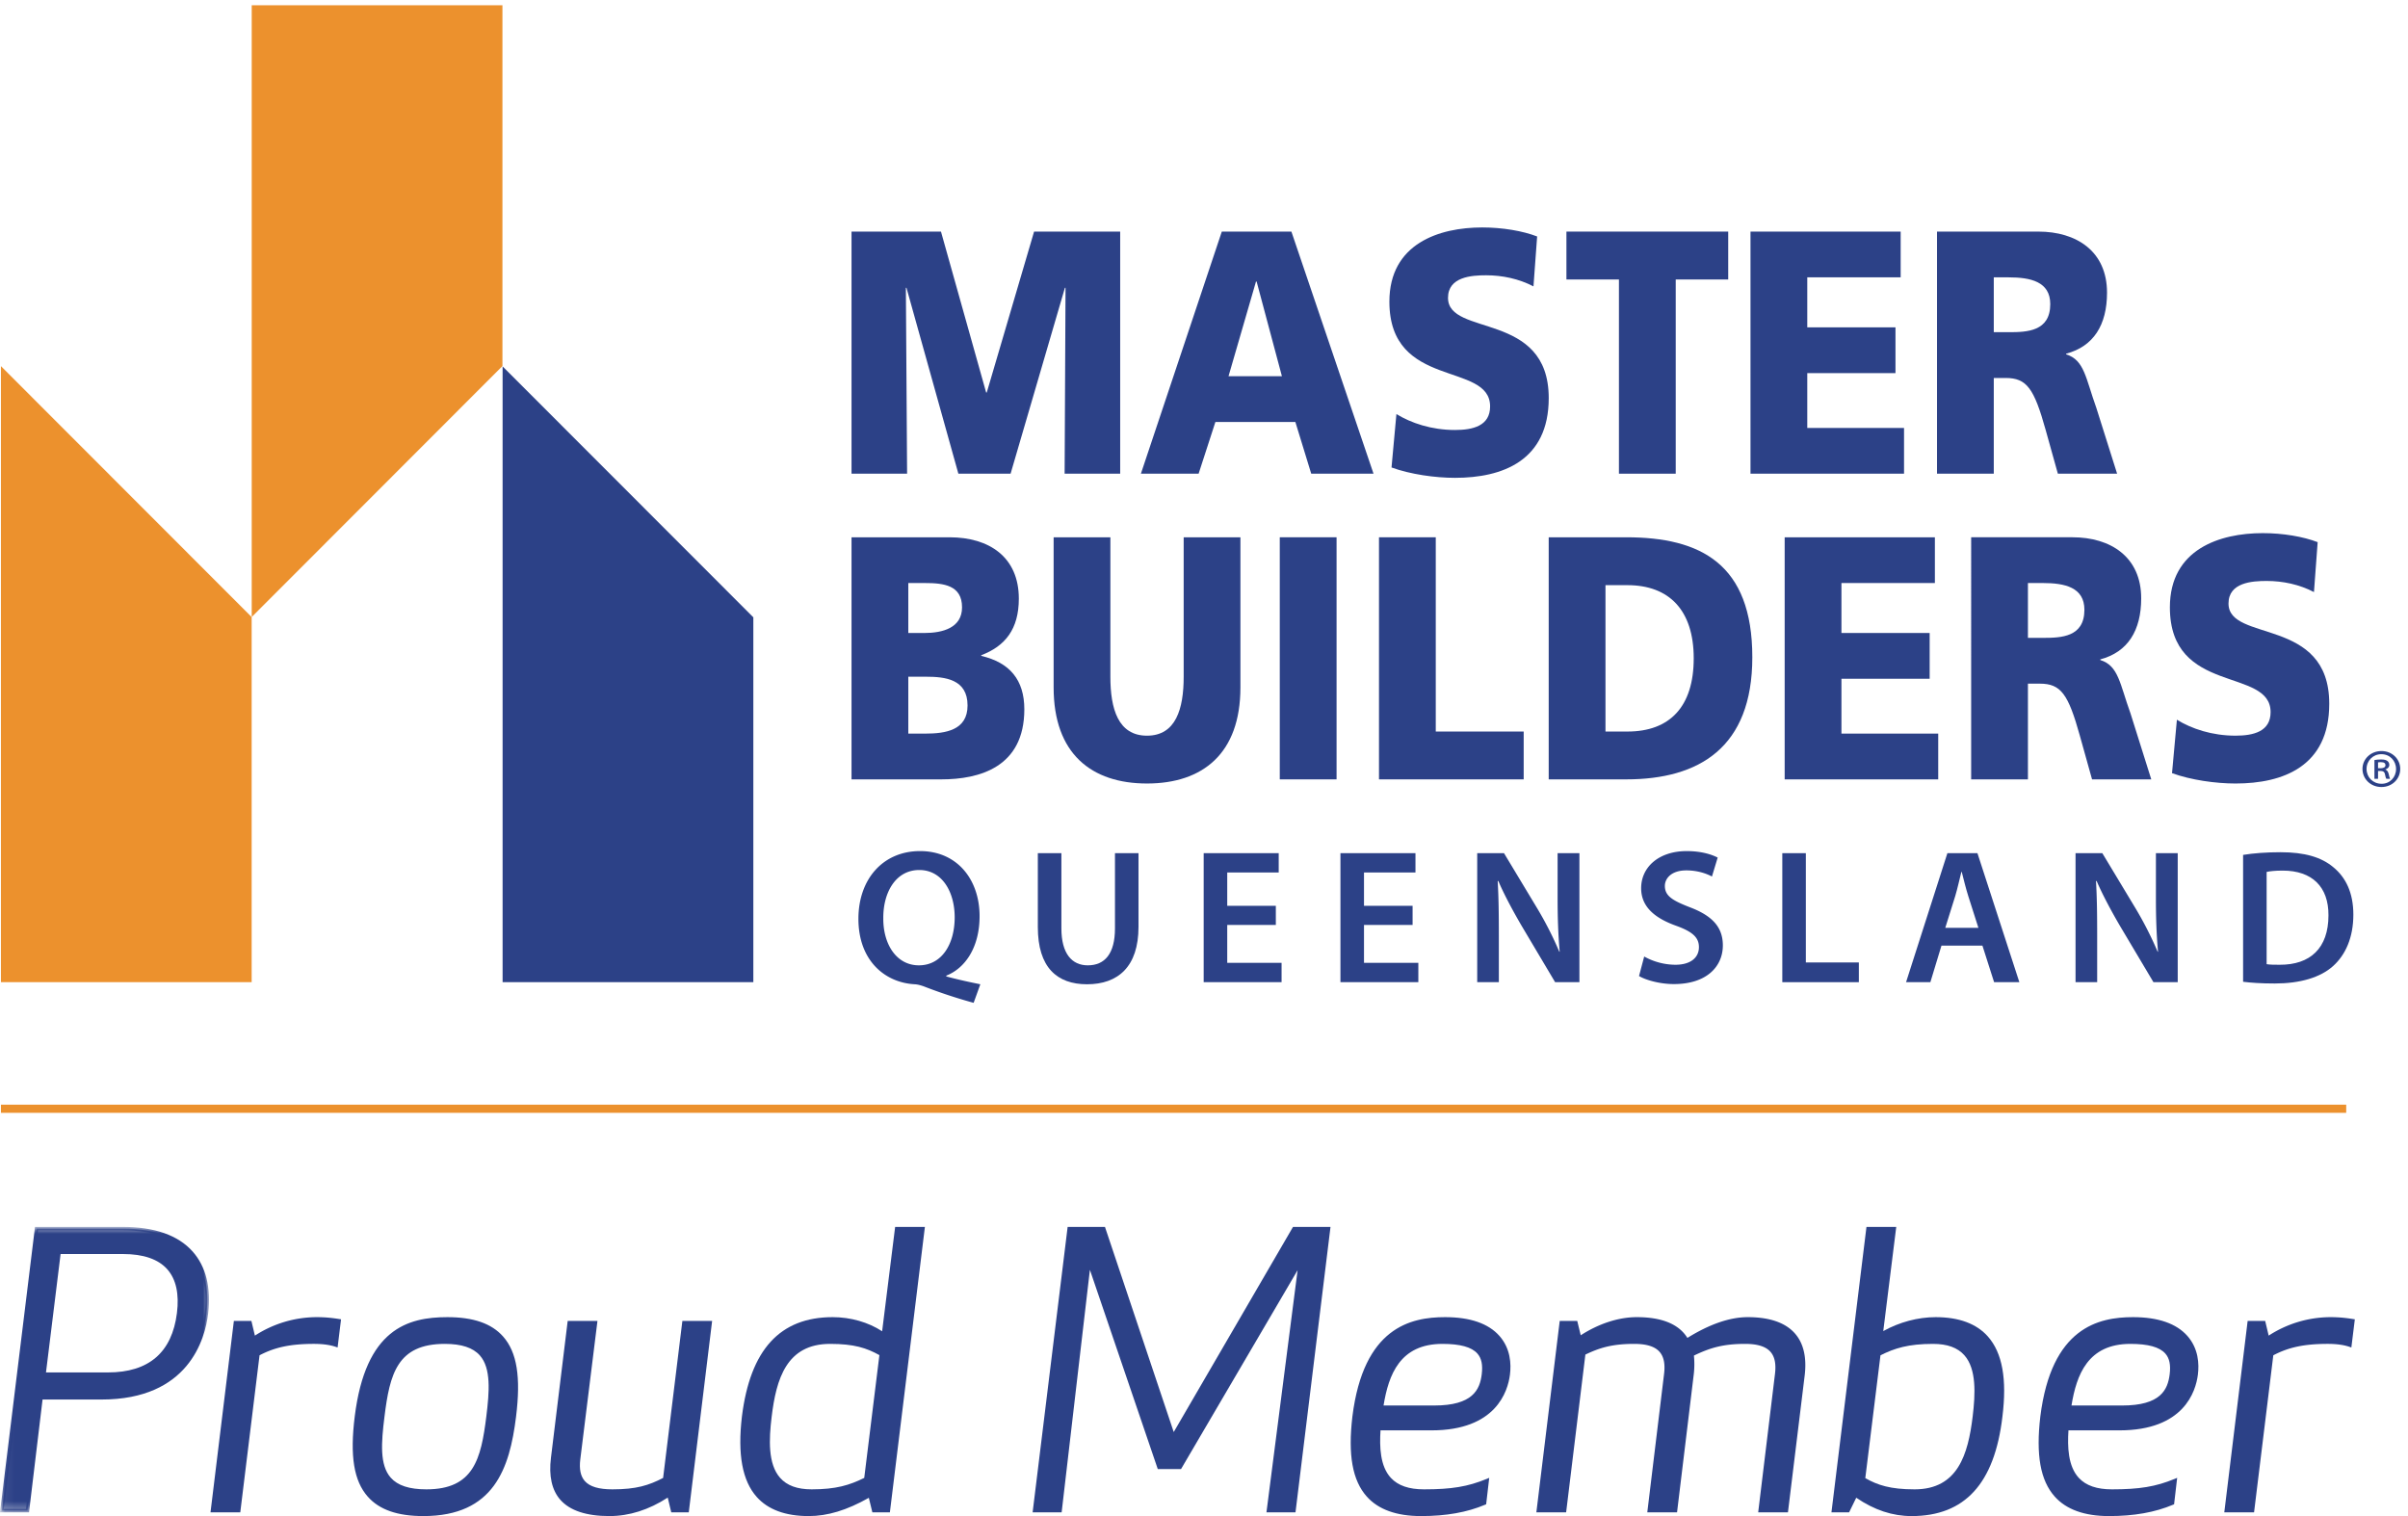 <svg width="243" height="153" viewBox="0 0 243 153" version="1.1" xmlns="http://www.w3.org/2000/svg" xmlns:xlink="http://www.w3.org/1999/xlink"><title>MBA_ProudMember_Logo</title><defs><path id="path-1" d="M.06.819h21.032v28.802H.06z"/></defs><g id="MBA_ProudMember_Logo" stroke="none" stroke-width="1" fill="none" fill-rule="evenodd"><path d="M98.253 101.205a51.931 51.931 0 0 1-5.079-1.68c-.289-.097-.56-.175-.85-.193-3.013-.155-5.698-2.375-5.698-6.606 0-4.016 2.491-6.836 6.219-6.836 3.766 0 6.008 2.896 6.008 6.566 0 3.148-1.45 5.252-3.361 6.006v.078c1.119.308 2.374.578 3.437.792l-.676 1.873zm-1.912-8.634c0-2.492-1.218-4.77-3.574-4.77-2.375 0-3.65 2.26-3.63 4.866-.02 2.608 1.314 4.753 3.593 4.753 2.298 0 3.611-2.125 3.611-4.849z" id="Fill-1" fill="#2C4187"/><path d="M107.109 86.101v7.591c0 2.55 1.063 3.728 2.664 3.728 1.72 0 2.743-1.178 2.743-3.728v-7.591h2.375v7.438c0 4.016-2.066 5.792-5.194 5.792-3.013 0-4.965-1.68-4.965-5.774v-7.456h2.377" id="Fill-2" fill="#2C4187"/><path id="Fill-3" fill="#2C4187" d="M128.749 93.344h-4.904v3.825h5.484v1.949h-7.861V86.102h7.571v1.951h-5.194v3.36h4.904v1.931"/><path id="Fill-4" fill="#2C4187" d="M142.55 93.344h-4.904v3.825h5.484v1.949h-7.861V86.102h7.571v1.951h-5.194v3.36h4.904v1.931"/><path d="M149.071 99.119V86.101h2.703l3.361 5.582a35.527 35.527 0 0 1 2.221 4.365h.039c-.154-1.738-.212-3.418-.212-5.408v-4.539h2.201v13.018h-2.453l-3.397-5.718c-.832-1.428-1.702-3.031-2.338-4.499l-.059.018c.099 1.682.117 3.4.117 5.545v4.654h-2.183" id="Fill-5" fill="#2C4187"/><path d="M165.922 96.531a6.569 6.569 0 0 0 3.148.831c1.526 0 2.375-.714 2.375-1.778 0-.984-.655-1.564-2.317-2.163-2.143-.771-3.514-1.911-3.514-3.786 0-2.124 1.776-3.744 4.596-3.744 1.409 0 2.453.308 3.128.655l-.579 1.911c-.463-.25-1.371-.618-2.588-.618-1.506 0-2.163.813-2.163 1.565 0 1.004.754 1.468 2.492 2.144 2.259.85 3.359 1.99 3.359 3.863 0 2.085-1.583 3.901-4.944 3.901-1.37 0-2.8-.386-3.515-.811l.522-1.97" id="Fill-6" fill="#2C4187"/><path id="Fill-7" fill="#2C4187" d="M179.859 86.101h2.375V97.13h5.349v1.99h-7.724V86.101"/><path d="M195.921 95.43l-1.12 3.689h-2.453l4.171-13.018h3.032l4.229 13.018h-2.548l-1.178-3.689h-4.133zm3.726-1.797l-1.023-3.206c-.251-.792-.463-1.68-.656-2.433h-.039c-.193.753-.386 1.661-.618 2.433l-1.005 3.206h3.341z" id="Fill-8" fill="#2C4187"/><path d="M209.451 99.119V86.101h2.702l3.362 5.582a36.097 36.097 0 0 1 2.221 4.365h.038c-.155-1.738-.213-3.418-.213-5.408v-4.539h2.201v13.018h-2.451l-3.4-5.718c-.831-1.428-1.699-3.031-2.337-4.499l-.059.018c.099 1.682.118 3.4.118 5.545v4.654h-2.182" id="Fill-9" fill="#2C4187"/><path d="M226.359 86.275c1.044-.173 2.375-.27 3.786-.27 2.434 0 4.113.503 5.311 1.506 1.255 1.025 2.029 2.568 2.029 4.792 0 2.316-.792 4.054-2.029 5.176-1.294 1.176-3.361 1.774-5.89 1.774-1.392 0-2.433-.076-3.207-.173V86.275zm2.375 11.028c.328.059.832.059 1.315.059 3.089.018 4.924-1.68 4.924-4.983.02-2.878-1.641-4.519-4.616-4.519-.753 0-1.295.058-1.623.135v9.308z" id="Fill-10" fill="#2C4187"/><path id="Fill-11" fill="#EC912D" d="M25.402.532v61.735l25.301-25.325V.532H25.402"/><path id="Fill-12" fill="#EC912D" d="M.094 99.118h25.302V62.273L.094 36.95v62.168"/><path id="Fill-13" fill="#2C4187" d="M50.719 99.118V36.977L76.022 62.3v36.818H50.719"/><path id="Fill-14" fill="#2C4187" d="M85.931 23.373h9.027l4.558 16.241h.061l4.776-16.241h8.688v24.431h-5.606l.091-18.762h-.061l-5.483 18.762h-5.269l-5.238-18.762h-.06l.123 18.762h-5.607V23.373"/><path d="M126.81 28.414h-.063l-2.773 9.554h5.389l-2.553-9.554zm-3.513-5.041h7.023l8.287 24.432h-6.286l-1.6-5.216h-8.072l-1.693 5.216h-5.824l8.165-24.432z" id="Fill-15" fill="#2C4187"/><path d="M140.917 41.785c1.478.909 3.543 1.609 5.914 1.609 1.816 0 3.541-.418 3.541-2.379 0-4.551-10.164-1.68-10.164-10.572 0-5.878 5.051-7.489 9.363-7.489 2.064 0 4.099.351 5.547.91l-.37 5.037c-1.476-.769-3.143-1.12-4.774-1.12-1.448 0-3.85.142-3.85 2.277 0 3.953 10.164 1.295 10.164 10.117 0 6.336-4.683 8.047-9.457 8.047-2.003 0-4.5-.35-6.408-1.045l.494-5.392" id="Fill-16" fill="#2C4187"/><path id="Fill-17" fill="#2C4187" d="M163.373 28.205h-5.299v-4.833H174.4v4.833h-5.297v19.599h-5.73V28.205"/><path id="Fill-18" fill="#2C4187" d="M176.649 23.373h15.154v4.617h-9.425v5.043h8.902v4.619h-8.902v5.535h9.765v4.617h-15.494V23.373"/><path d="M201.2 33.524h1.508c1.848 0 4.191-.073 4.191-2.836 0-2.273-2.002-2.698-4.191-2.698H201.2v5.534zm-5.73-10.152h10.227c3.82 0 6.931 1.961 6.931 6.162 0 3.257-1.356 5.426-4.126 6.16v.068c1.846.561 1.971 2.416 3.046 5.396l2.098 6.646h-5.979l-1.23-4.408c-1.171-4.2-1.909-5.251-4.038-5.251H201.2v9.659h-5.73V23.372z" id="Fill-19" fill="#2C4187"/><path d="M91.66 74.035h1.698c2.095 0 4.281-.349 4.281-2.839 0-2.656-2.253-2.903-4.222-2.903H91.66v5.742zm0-10.153h1.603c1.88 0 3.82-.525 3.82-2.59 0-2.238-1.852-2.453-3.761-2.453H91.66v5.043zm-5.729-9.66h9.889c4.002 0 6.994 1.993 6.994 6.195 0 3.082-1.388 4.795-3.79 5.705v.071c2.863.662 4.345 2.415 4.345 5.389 0 5.846-4.53 7.071-8.379 7.071h-9.059V54.222z" id="Fill-20" fill="#2C4187"/><path d="M125.175 69.377c0 6.687-3.821 9.693-9.429 9.693-5.604 0-9.42-3.006-9.42-9.693V54.222h5.726v14.07c0 3.223.771 5.952 3.694 5.952 2.928 0 3.703-2.729 3.703-5.952v-14.07h5.726v15.155" id="Fill-21" fill="#2C4187"/><path id="Fill-22" fill="#2C4187" d="M129.147 78.653h5.731V54.221h-5.731z"/><path id="Fill-23" fill="#2C4187" d="M139.159 54.222h5.729v19.604h8.873v4.827h-14.602V54.222"/><path d="M162.015 73.826h2.216c4.285 0 6.689-2.52 6.689-7.389 0-4.868-2.494-7.383-6.689-7.383h-2.216v14.772zm-5.729-19.604h7.824c7.487 0 12.723 2.663 12.723 12.108 0 9.139-5.393 12.323-12.723 12.323h-7.824V54.222z" id="Fill-24" fill="#2C4187"/><path id="Fill-25" fill="#2C4187" d="M180.098 54.222h15.158v4.617h-9.429v5.043h8.902v4.619h-8.902v5.534h9.766v4.618h-15.495V54.222"/><path d="M204.646 64.373h1.513c1.845 0 4.186-.074 4.186-2.836 0-2.274-2.001-2.698-4.186-2.698h-1.513v5.534zm-5.729-10.152h10.227c3.823 0 6.932 1.961 6.932 6.162 0 3.257-1.355 5.426-4.127 6.16v.068c1.846.562 1.971 2.415 3.052 5.396l2.092 6.646h-5.976l-1.232-4.408c-1.169-4.2-1.911-5.251-4.037-5.251h-1.202v9.659h-5.729V54.221z" id="Fill-26" fill="#2C4187"/><path d="M219.679 72.634c1.478.909 3.543 1.609 5.914 1.609 1.82 0 3.541-.418 3.541-2.378 0-4.552-10.163-1.681-10.163-10.573 0-5.878 5.054-7.489 9.365-7.489 2.065 0 4.096.351 5.548.91l-.373 5.037c-1.477-.77-3.14-1.12-4.773-1.12-1.447 0-3.851.142-3.851 2.277 0 3.953 10.167 1.295 10.167 10.115 0 6.338-4.683 8.049-9.461 8.049-1.999 0-4.496-.35-6.406-1.045l.492-5.392" id="Fill-27" fill="#2C4187"/><path d="M239.977 77.53h.246c.27 0 .504-.08.504-.307 0-.181-.117-.306-.469-.306-.14 0-.223.011-.281.023v.59zm0 1.068h-.364v-1.896c.2-.035.41-.057.68-.057.329 0 .493.057.622.148.117.079.2.226.2.397 0 .238-.177.387-.388.455v.022c.176.068.27.216.328.455.06.293.095.408.142.476h-.375c-.059-.068-.105-.238-.154-.5-.046-.205-.175-.295-.456-.295h-.235v.795zm.328-2.486c-.845 0-1.488.668-1.488 1.486 0 .84.643 1.498 1.511 1.498.845.012 1.467-.658 1.467-1.486 0-.83-.622-1.498-1.478-1.498h-.012zm.023-.318c1.055 0 1.888.795 1.888 1.804 0 1.034-.833 1.828-1.899 1.828-1.067 0-1.912-.794-1.912-1.828 0-1.009.845-1.804 1.912-1.804h.011z" id="Fill-28" fill="#2C4187"/><path id="Fill-29" fill="#EC912D" d="M.094 112.305h236.67v-.826H.094z"/><g id="Group-33" transform="translate(0 123)"><mask id="mask-2" fill="#fff"><use xlink:href="#path-1"/></mask><path d="M4.445 15.676h6.45c5.35 0 6.791-3.415 7.132-6.147.341-2.732-.266-6.146-5.615-6.146H5.963L4.445 15.676zm-1.67 13.772H.195L3.685.992h8.689c7.095 0 8.992 4.098 8.461 8.537-.531 4.439-3.491 8.536-10.585 8.536H4.141L2.775 29.448z" id="Fill-30" fill="#2C4187" mask="url(#mask-2)"/><path d="M4.641 15.504h6.254c4.121 0 6.463-2.017 6.961-5.997.24-1.922-.087-3.406-.97-4.407-.905-1.025-2.411-1.545-4.474-1.545H6.115L4.641 15.504zm6.254.345H4.249L5.81 3.21h6.602c2.167 0 3.759.558 4.733 1.662.952 1.078 1.307 2.652 1.053 4.678-.358 2.874-1.917 6.299-7.303 6.299zM.391 29.276h2.23l1.367-11.383h6.262c2.829 0 9.508-.818 10.414-8.384.297-2.484-.213-4.548-1.475-5.97-1.398-1.576-3.691-2.374-6.814-2.374H3.838L.391 29.276zm2.538.345H0l.024-.194L3.533.819h8.842c3.225 0 5.605.838 7.073 2.491 1.328 1.497 1.868 3.654 1.559 6.239-.313 2.613-1.987 8.689-10.757 8.689H4.295L2.929 29.621z" id="Fill-32" fill="#2C4187" mask="url(#mask-2)"/></g><path d="M33.922 135.754c-.569-.19-1.291-.303-2.239-.303-2.579 0-4.174.417-5.652 1.214l-1.936 15.783h-2.656l2.314-18.97h1.48l.379 1.594a11.322 11.322 0 0 1 6.337-1.974c.872 0 1.555.076 2.275.19l-.302 2.466" id="Fill-34" fill="#2C4187"/><path d="M21.634 152.276h2.309l1.927-15.72.079-.044c1.626-.876 3.287-1.234 5.734-1.234.819 0 1.507.082 2.094.25l.256-2.095a13.313 13.313 0 0 0-2.084-.162c-2.199 0-4.414.69-6.239 1.944l-.207.141-.406-1.705h-1.191l-2.272 18.625zm2.613.345h-3.004l.024-.194 2.334-19.121h1.769l.353 1.484a11.48 11.48 0 0 1 6.226-1.865c.962 0 1.675.093 2.303.193l.164.026-.348 2.841-.201-.068c-.592-.198-1.307-.294-2.184-.294-2.344 0-3.944.335-5.492 1.152l-1.944 15.846z" id="Fill-35" fill="#2C4187"/><path d="M44.884 135.451c-5.007 0-5.729 3.225-6.259 7.512-.532 4.288-.607 7.513 4.401 7.513 4.932 0 5.691-3.225 6.223-7.513.53-4.287.568-7.512-4.365-7.512zm-2.162 17.377c-6.487 0-7.475-4.06-6.753-9.865.72-5.804 2.694-9.865 9.181-9.865 6.527 0 7.475 4.061 6.754 9.865-.721 5.805-2.655 9.865-9.182 9.865z" id="Fill-36" fill="#2C4187"/><path d="M44.885 135.623c-4.807 0-5.556 3.052-6.088 7.362-.323 2.601-.498 4.859.636 6.143.699.791 1.874 1.175 3.593 1.175 4.77 0 5.517-3.051 6.051-7.361.309-2.503.493-4.857-.651-6.15-.695-.787-1.854-1.169-3.541-1.169zm-1.859 15.026c-1.823 0-3.083-.422-3.852-1.293-1.229-1.39-1.053-3.727-.72-6.414.554-4.487 1.341-7.664 6.431-7.664 1.793 0 3.035.42 3.799 1.284 1.239 1.403 1.056 3.838.736 6.423-.538 4.343-1.35 7.664-6.394 7.664zm2.125-17.378c-6.859 0-8.385 4.669-9.011 9.714-.484 3.9-.104 6.313 1.233 7.828 1.096 1.24 2.844 1.842 5.349 1.842 6.86 0 8.384-4.668 9.01-9.713.487-3.912.111-6.327-1.22-7.834-1.092-1.236-2.846-1.837-5.361-1.837zM42.722 153c-2.609 0-4.443-.641-5.606-1.957-1.41-1.596-1.816-4.095-1.318-8.101 1.095-8.827 5.342-10.017 9.353-10.017 2.619 0 4.458.64 5.62 1.955 1.401 1.586 1.803 4.086 1.304 8.105C51.43 148.187 49.849 153 42.722 153z" id="Fill-37" fill="#2C4187"/><path d="M58.388 147.251c-.302 2.466 1.063 3.225 3.416 3.225 2.466 0 3.756-.418 5.273-1.214l1.936-15.784h2.655l-2.314 18.97h-1.479l-.381-1.593c-1.972 1.328-3.983 1.973-5.994 1.973-4.515 0-6.185-2.05-5.729-5.692l1.669-13.658h2.656l-1.708 13.773" id="Fill-38" fill="#2C4187"/><path d="M57.593 133.651l-1.65 13.507c-.217 1.74.072 3.077.864 3.972.892 1.012 2.472 1.525 4.694 1.525 1.998 0 3.982-.654 5.898-1.943l.206-.139.406 1.703h1.191l2.271-18.625h-2.307l-1.928 15.722-.081.042c-1.526.801-2.83 1.234-5.353 1.234-1.503 0-2.47-.302-3.045-.951-.499-.566-.677-1.372-.542-2.469l1.684-13.578h-2.308zM61.501 153c-2.326 0-3.992-.552-4.953-1.64-.86-.974-1.179-2.403-.948-4.246l1.688-13.808h3.004l-1.732 13.966c-.122.992.028 1.711.458 2.196.498.563 1.409.835 2.786.835 2.407 0 3.67-.404 5.113-1.152l1.944-15.845h3.003l-.024.193-2.333 19.122h-1.768l-.355-1.485c-1.91 1.237-3.888 1.864-5.883 1.864z" id="Fill-39" fill="#2C4187"/><path d="M77.698 142.963c-.456 3.756-.343 7.513 4.212 7.513 2.466 0 3.869-.418 5.463-1.214l1.556-12.597c-1.405-.797-2.694-1.214-5.16-1.214-4.553 0-5.616 3.755-6.071 7.512zm11.457-8.31l1.329-10.661h2.655l-3.49 28.456h-1.48l-.379-1.555c-2.162 1.252-4.136 1.935-6.185 1.935-6.109 0-7.208-4.401-6.563-9.865.683-5.463 2.883-9.865 8.991-9.865 1.746 0 3.643.494 5.122 1.555z" id="Fill-40" fill="#2C4187"/><path d="M83.769 135.623c-4.402 0-5.437 3.537-5.899 7.361-.274 2.259-.388 4.758.855 6.159.691.781 1.734 1.16 3.185 1.16 2.455 0 3.819-.422 5.303-1.154l1.53-12.391c-1.292-.719-2.548-1.135-4.974-1.135zm-1.859 15.026c-1.535 0-2.694-.429-3.444-1.276-1.333-1.504-1.222-4.095-.939-6.43.459-3.791 1.558-7.665 6.242-7.665 2.566 0 3.866.453 5.245 1.237l.101.057-.015.114-1.566 12.689-.083.042c-1.564.78-2.971 1.232-5.541 1.232zm2.123-17.378c-5.118 0-8.003 3.177-8.819 9.714-.44 3.725.02 6.293 1.405 7.851 1.073 1.206 2.751 1.819 4.986 1.819 1.909 0 3.846-.607 6.099-1.912l.2-.114.402 1.647h1.191l3.447-28.111h-2.307l-1.347 10.799-.236-.17c-1.349-.968-3.178-1.523-5.021-1.523zM81.605 153c-2.339 0-4.104-.651-5.245-1.934-1.454-1.637-1.941-4.294-1.489-8.123.842-6.741 3.839-10.018 9.162-10.018 1.808 0 3.606.517 4.986 1.425l1.313-10.531h3.003l-.024.195-3.509 28.607h-1.769l-.356-1.464c-2.223 1.256-4.158 1.843-6.072 1.843z" id="Fill-41" fill="#2C4187"/><path id="Fill-42" fill="#2C4187" d="M119.084 148.086h-2.125l-7.057-20.717-2.922 25.079h-2.579l3.49-28.456h3.491l7.019 20.944 12.179-20.944h3.49l-3.49 28.456h-2.581l3.226-25.079-12.141 20.717"/><path d="M128.197 152.276h2.231l3.447-28.111h-3.195l-12.322 21.187-.12-.361-6.98-20.826h-3.214l-3.447 28.111h2.23l2.992-25.687 7.264 21.324h1.903l12.518-21.362-3.307 25.725zm2.536.345h-2.93l3.143-24.435-11.764 20.072h-2.347l-.039-.117-6.81-19.993-2.852 24.473h-2.928l.024-.194 3.509-28.608h3.768l.039.118 6.899 20.582 12.036-20.7h3.785l-3.533 28.802z" id="Fill-43" fill="#2C4187"/><path d="M144.727 142.015c3.757 0 4.744-1.442 4.972-3.301.227-1.859-.38-3.263-4.137-3.263-4.4 0-5.614 3.148-6.146 6.564h5.311zm-5.577 2.162c-.227 3.302.266 6.299 4.553 6.299 2.732 0 4.44-.266 6.375-1.063l-.266 2.277c-2.238.949-4.553 1.138-6.412 1.138-6.412 0-7.398-4.401-6.753-9.865.682-5.463 2.769-9.865 9.181-9.865 5.35 0 6.716 2.922 6.374 5.616-.341 2.694-2.39 5.463-7.739 5.463h-5.313z" id="Fill-44" fill="#2C4187"/><path d="M139.619 141.842h5.109c3.889 0 4.608-1.591 4.799-3.15.118-.957-.021-1.622-.438-2.093-.58-.657-1.734-.976-3.526-.976-4.294 0-5.434 3.111-5.944 6.219zm5.109.346h-5.513l.031-.2c.516-3.317 1.671-6.71 6.317-6.71 1.896 0 3.135.358 3.785 1.091.487.551.653 1.302.522 2.367-.197 1.606-.959 3.452-5.142 3.452zm1.1-8.917c-5.392 0-8.171 2.996-9.01 9.714-.446 3.781-.013 6.265 1.364 7.814 1.11 1.249 2.817 1.856 5.218 1.856 2.442 0 4.488-.355 6.253-1.085l.22-1.888c-1.819.711-3.475.967-6.169.967-1.626 0-2.8-.413-3.591-1.26-1.233-1.322-1.255-3.486-1.135-5.224l.012-.16h5.473c6.223 0 7.366-3.715 7.568-5.313.128-1.011.064-2.463-.972-3.639-1.042-1.183-2.802-1.782-5.231-1.782zM143.4 153c-2.47 0-4.313-.664-5.476-1.972-1.447-1.628-1.907-4.197-1.448-8.085 1.121-8.979 5.875-10.018 9.352-10.018 2.532 0 4.379.64 5.49 1.9 1.121 1.272 1.193 2.829 1.056 3.911-.215 1.687-1.413 5.614-7.911 5.614h-5.15c-.103 1.638-.054 3.617 1.052 4.803.723.774 1.814 1.15 3.339 1.15 2.776 0 4.427-.275 6.308-1.049l.271-.112-.31 2.668-.094.039c-1.827.775-3.947 1.151-6.479 1.151z" id="Fill-45" fill="#2C4187"/><path d="M179.291 138.676c.303-2.467-1.026-3.225-3.188-3.225-2.353 0-3.718.456-5.35 1.252a8.439 8.439 0 0 1 0 1.973l-1.669 13.772h-2.656l1.67-13.772c.303-2.467-1.025-3.225-3.188-3.225-2.2 0-3.528.379-5.084 1.138l-1.935 15.859h-2.656l2.315-18.97h1.48l.379 1.556c1.973-1.329 4.021-1.936 5.767-1.936 2.541 0 4.249.722 5.047 2.163 2.162-1.366 4.249-2.163 6.146-2.163 4.059 0 6.033 1.897 5.577 5.692l-1.669 13.658h-2.656l1.67-13.772" id="Fill-46" fill="#2C4187"/><path d="M177.815 152.276h2.31l1.649-13.508c.208-1.727-.098-3.066-.91-3.981-.893-1.006-2.405-1.516-4.495-1.516-1.773 0-3.81.719-6.054 2.135l-.154.099-.089-.161c-.761-1.376-2.408-2.073-4.896-2.073-1.831 0-3.845.677-5.671 1.906l-.205.139-.406-1.665h-1.192l-2.271 18.625h2.308l1.926-15.801.085-.041c1.5-.732 2.827-1.156 5.16-1.156 1.352 0 2.272.298 2.816.913.503.568.681 1.389.543 2.507l-1.647 13.578h2.31l1.65-13.62a8.308 8.308 0 0 0 0-1.932l-.017-.123.112-.053c1.688-.823 3.053-1.27 5.426-1.27 1.352 0 2.272.298 2.816.913.503.568.681 1.389.543 2.506l-1.647 13.579zm2.614.345h-3.002l.022-.193 1.671-13.773c.124-1.014-.026-1.745-.46-2.236-.474-.535-1.31-.796-2.557-.796-2.254 0-3.572.414-5.164 1.181a8.764 8.764 0 0 1-.015 1.891l-1.687 13.926h-3.003l.023-.193 1.67-13.772c.124-1.015-.026-1.746-.46-2.237-.474-.535-1.31-.796-2.557-.796-2.223 0-3.503.396-4.924 1.081l-1.942 15.917h-3.004l.024-.194 2.334-19.121h1.768l.352 1.449c1.828-1.182 3.829-1.83 5.658-1.83 2.529 0 4.245.705 5.106 2.095 2.241-1.39 4.289-2.095 6.087-2.095 2.193 0 3.792.549 4.753 1.633.88.992 1.215 2.423.995 4.252l-1.688 13.811z" id="Fill-47" fill="#2C4187"/><path d="M189.604 136.665l-1.555 12.597c1.366.796 2.694 1.214 5.16 1.214 4.553 0 5.578-3.757 6.032-7.513.456-3.757.381-7.512-4.173-7.512-2.466 0-3.907.417-5.464 1.214zm12.294 6.298c-.645 5.464-2.883 9.865-8.993 9.865-2.048 0-3.869-.683-5.652-1.935l-.76 1.555h-1.48l3.492-28.456h2.656l-1.329 10.661c1.783-1.061 3.757-1.555 5.501-1.555 6.11 0 7.247 4.402 6.565 9.865z" id="Fill-48" fill="#2C4187"/><path d="M188.234 149.169c1.231.703 2.518 1.134 4.975 1.134 4.368 0 5.399-3.537 5.861-7.36.275-2.273.393-4.783-.836-6.17-.685-.773-1.721-1.15-3.166-1.15-2.493 0-3.891.44-5.303 1.154l-1.531 12.392zm4.975 1.48c-2.6 0-3.935-.474-5.247-1.237l-.098-.058.013-.114 1.567-12.687.082-.042c1.487-.761 2.931-1.233 5.542-1.233 1.528 0 2.68.426 3.424 1.265 1.32 1.49 1.206 4.092.921 6.441-.459 3.79-1.554 7.665-6.204 7.665zm-6.022-.014l.166.116c1.849 1.299 3.614 1.904 5.552 1.904 5.164 0 8.05-3.177 8.822-9.712v-.001c.461-3.698.012-6.258-1.376-7.831-1.078-1.221-2.766-1.84-5.017-1.84-1.832 0-3.755.543-5.414 1.531l-.302.181 1.347-10.818h-2.308l-3.448 28.111h1.176l.802-1.641zm5.718 2.365c-1.927 0-3.757-.605-5.585-1.851l-.719 1.472h-1.783l.024-.194 3.51-28.608h3.005l-1.31 10.512c1.64-.908 3.503-1.406 5.287-1.406 2.354 0 4.129.659 5.276 1.958 1.456 1.65 1.934 4.301 1.459 8.101-.796 6.739-3.793 10.016-9.164 10.016z" id="Fill-49" fill="#2C4187"/><path d="M214.151 142.015c3.756 0 4.742-1.442 4.97-3.301.228-1.859-.379-3.263-4.136-3.263-4.401 0-5.615 3.148-6.147 6.564h5.313zm-5.578 2.162c-.228 3.302.265 6.299 4.553 6.299 2.731 0 4.439-.266 6.374-1.063l-.266 2.277c-2.238.949-4.553 1.138-6.412 1.138-6.412 0-7.398-4.401-6.753-9.865.682-5.463 2.769-9.865 9.181-9.865 5.351 0 6.716 2.922 6.374 5.616-.341 2.694-2.39 5.463-7.739 5.463h-5.312z" id="Fill-50" fill="#2C4187"/><path d="M209.041 141.842h5.11c3.888 0 4.607-1.591 4.799-3.15.117-.957-.022-1.622-.439-2.093-.58-.657-1.733-.976-3.526-.976-4.294 0-5.434 3.111-5.944 6.219zm5.11.346h-5.513l.031-.2c.515-3.317 1.67-6.71 6.316-6.71 1.896 0 3.135.358 3.785 1.091.487.551.653 1.302.522 2.367-.197 1.606-.959 3.452-5.141 3.452zm1.099-8.917c-5.392 0-8.171 2.996-9.01 9.714-.446 3.781-.013 6.265 1.364 7.814 1.11 1.249 2.817 1.856 5.218 1.856 2.442 0 4.488-.355 6.253-1.085l.22-1.888c-1.819.711-3.475.967-6.169.967-1.626 0-2.799-.413-3.591-1.26-1.233-1.322-1.255-3.486-1.135-5.224l.012-.16h5.473c6.223 0 7.366-3.715 7.568-5.313.128-1.011.064-2.463-.972-3.639-1.042-1.183-2.802-1.782-5.231-1.782zM212.822 153c-2.47 0-4.313-.664-5.475-1.972-1.448-1.628-1.908-4.197-1.449-8.085 1.121-8.979 5.875-10.018 9.352-10.018 2.533 0 4.379.64 5.49 1.9 1.121 1.272 1.194 2.829 1.056 3.911-.215 1.687-1.412 5.614-7.911 5.614h-5.15c-.103 1.638-.054 3.617 1.052 4.803.723.774 1.814 1.15 3.339 1.15 2.776 0 4.427-.275 6.308-1.049l.271-.112-.31 2.668-.093.039c-1.828.775-3.948 1.151-6.48 1.151z" id="Fill-51" fill="#2C4187"/><path d="M237.138 135.754c-.568-.19-1.289-.303-2.238-.303-2.579 0-4.174.417-5.654 1.214l-1.934 15.783h-2.656l2.315-18.97h1.479l.38 1.594a11.319 11.319 0 0 1 6.336-1.974c.873 0 1.555.076 2.277.19l-.305 2.466" id="Fill-52" fill="#2C4187"/><path d="M224.851 152.276h2.309l1.926-15.72.078-.044c1.629-.876 3.291-1.234 5.736-1.234.819 0 1.507.082 2.093.25l.259-2.095a13.372 13.372 0 0 0-2.086-.162c-2.197 0-4.413.69-6.239 1.944l-.207.141-.406-1.705h-1.191l-2.272 18.625zm2.614.345h-3.005l.025-.194 2.333-19.121h1.769l.353 1.484a11.485 11.485 0 0 1 6.226-1.865c.961 0 1.676.093 2.304.193l.165.026-.351 2.841-.201-.068c-.591-.198-1.306-.294-2.183-.294-2.344 0-3.944.335-5.493 1.152l-1.942 15.846z" id="Fill-53" fill="#2C4187"/></g></svg>